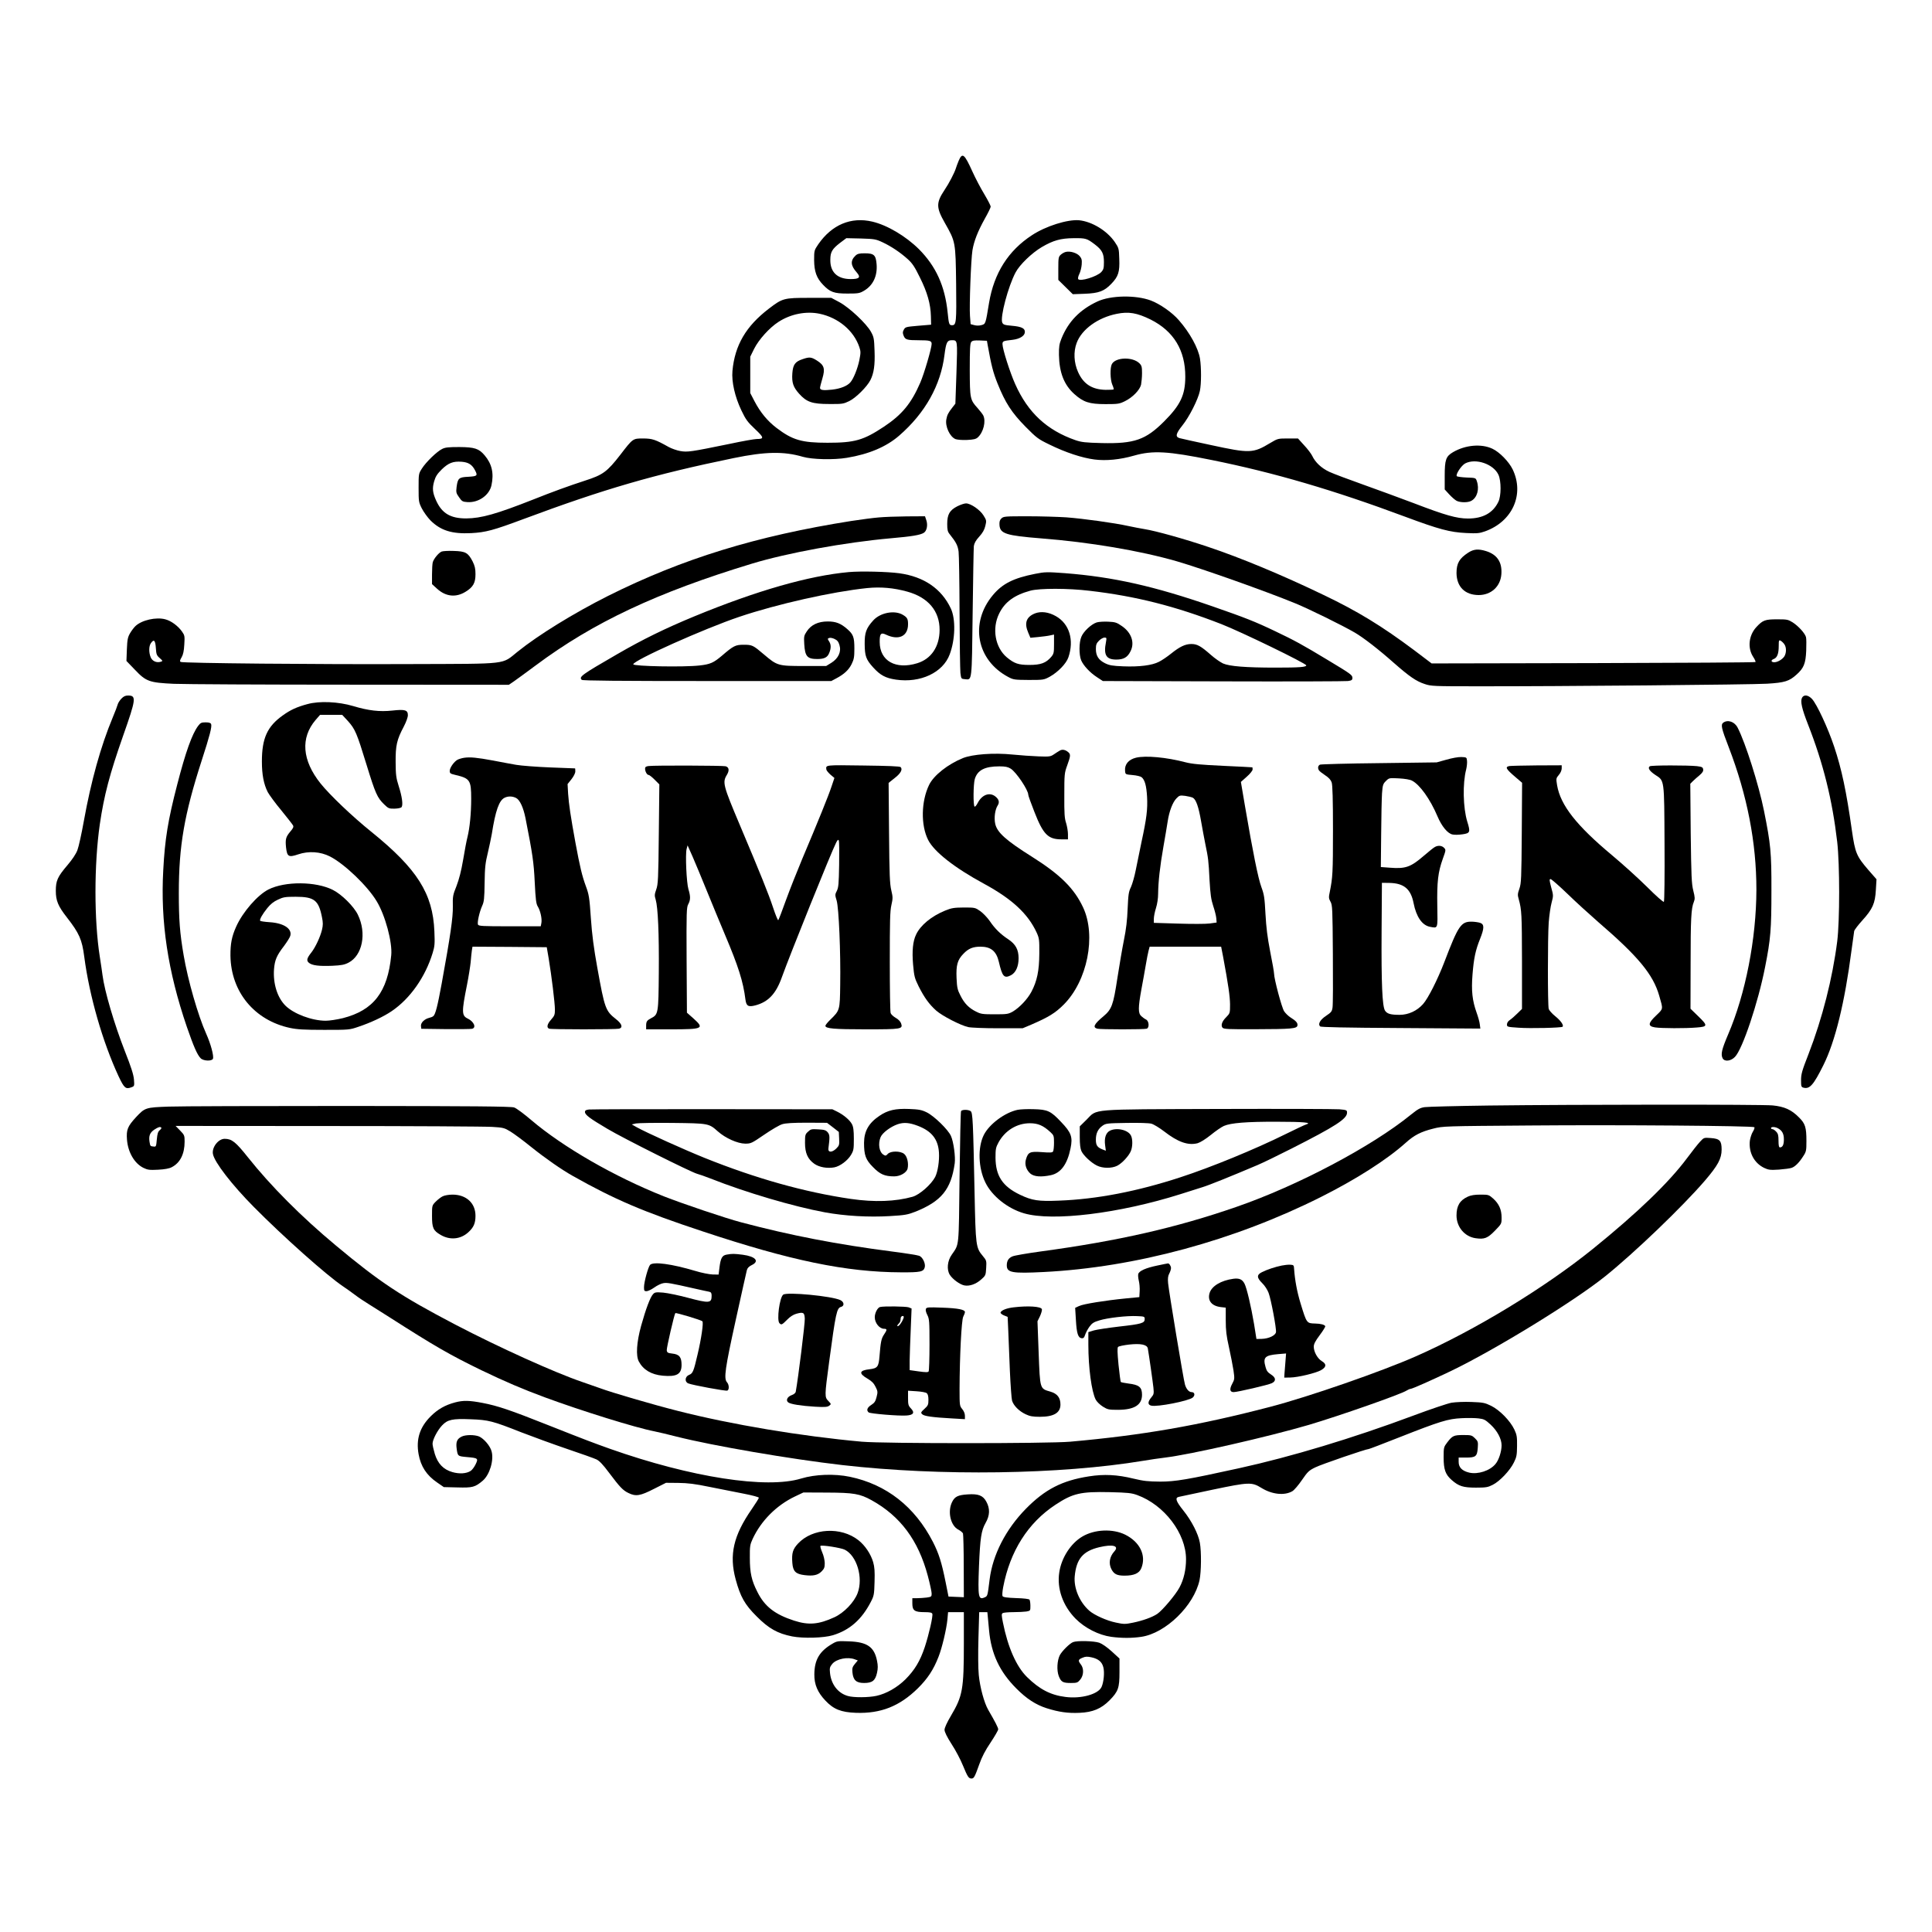 <?xml version="1.0" encoding="UTF-8" standalone="yes"?>
<svg version="1.0" xmlns="http://www.w3.org/2000/svg" width="1350pt" height="1350pt" viewBox="0 0 1800 1800" preserveAspectRatio="xMidYMid meet">
  <g transform="translate(0,1800) scale(0.1,-0.1)" fill="#000000" stroke="none">
    <path d="M8932 16503 c-11 -27 -23 -59 -27 -73 -12 -39 -64 -140 -105 -200
-79 -119 -79 -163 3 -307 100 -176 100 -176 105 -569 4 -357 2 -384 -38 -384
-27 0 -30 9 -41 118 -25 247 -109 431 -267 590 -123 122 -295 224 -434 257
-199 47 -378 -28 -505 -212 -37 -55 -38 -57 -38 -147 1 -106 23 -167 83 -229
66 -69 102 -82 227 -82 101 0 114 2 156 27 83 49 125 137 116 247 -7 85 -24
101 -111 101 -49 0 -67 -4 -85 -21 -49 -46 -47 -92 10 -156 41 -47 27 -63 -55
-63 -124 0 -192 64 -190 180 0 72 17 100 89 156 l60 45 136 -3 c126 -4 139 -6
201 -35 81 -38 165 -94 236 -158 42 -38 64 -71 112 -169 70 -140 100 -248 103
-361 l2 -80 -120 -10 c-114 -10 -120 -11 -134 -36 -12 -22 -12 -31 -2 -57 15
-37 32 -42 143 -42 101 0 118 -5 118 -34 0 -39 -70 -279 -106 -361 -84 -194
-170 -298 -338 -410 -192 -127 -272 -150 -526 -150 -241 0 -326 25 -475 138
-85 65 -151 145 -205 248 l-40 77 0 170 0 169 36 73 c43 86 143 197 227 251
114 74 257 102 383 76 175 -37 318 -157 370 -310 14 -42 14 -53 0 -124 -17
-81 -55 -174 -84 -206 -30 -34 -92 -58 -168 -67 -83 -9 -114 -5 -114 16 0 8
10 48 22 88 27 92 17 124 -51 167 -52 33 -70 35 -133 13 -70 -23 -90 -51 -96
-132 -6 -88 8 -128 63 -190 70 -78 122 -96 280 -96 123 -1 133 1 187 27 62 30
165 133 197 195 33 65 44 141 39 273 -4 114 -6 128 -33 177 -42 77 -202 227
-295 277 l-75 40 -205 0 c-237 0 -249 -3 -377 -101 -214 -164 -317 -341 -339
-580 -9 -102 23 -241 83 -367 41 -86 58 -109 127 -174 85 -80 87 -93 16 -93
-19 0 -134 -20 -255 -46 -361 -74 -390 -78 -458 -66 -33 6 -80 23 -106 37
-127 71 -153 79 -238 80 -97 0 -96 1 -212 -150 -125 -161 -163 -189 -331 -243
-151 -49 -302 -104 -480 -175 -345 -136 -486 -176 -627 -177 -146 0 -225 47
-279 165 -34 75 -38 115 -19 181 13 45 28 68 70 110 63 61 106 78 186 72 63
-5 97 -26 125 -80 26 -50 21 -55 -62 -60 -89 -4 -99 -13 -110 -95 -6 -50 -4
-58 23 -96 26 -38 33 -42 78 -45 103 -7 204 64 224 157 24 112 4 199 -64 279
-53 63 -94 76 -235 77 -101 0 -132 -3 -161 -18 -49 -24 -150 -122 -188 -182
-31 -48 -31 -51 -31 -180 0 -127 1 -134 30 -192 17 -33 53 -83 81 -112 95 -94
200 -127 379 -118 134 7 206 26 487 131 751 280 1219 416 1958 568 296 61 468
64 645 12 86 -25 288 -30 412 -9 204 34 365 102 485 206 242 210 388 469 423
756 14 111 25 133 64 133 59 0 57 10 47 -304 l-10 -287 -29 -37 c-36 -46 -48
-68 -55 -108 -13 -66 32 -163 85 -185 16 -6 62 -10 107 -8 61 3 84 8 101 24
53 48 78 152 50 206 -7 13 -31 43 -52 67 -70 77 -72 88 -73 358 0 193 3 244
14 258 11 13 28 16 80 14 l66 -3 7 -40 c34 -190 51 -256 92 -358 72 -180 132
-272 260 -402 105 -106 118 -116 226 -168 149 -73 301 -123 417 -138 109 -14
239 -1 368 36 176 50 315 42 725 -41 580 -117 1139 -281 1801 -528 317 -118
418 -145 569 -152 100 -5 123 -3 174 15 257 91 371 345 259 578 -35 72 -122
161 -188 192 -103 49 -252 36 -368 -32 -66 -39 -77 -70 -77 -221 l0 -126 42
-46 c23 -25 54 -52 69 -60 34 -17 106 -18 137 0 55 30 77 110 51 184 -10 30
-11 30 -94 33 -46 2 -87 8 -92 12 -14 15 41 99 77 119 98 52 265 -5 311 -106
26 -58 26 -196 -1 -251 -50 -104 -144 -156 -283 -156 -105 0 -213 31 -505 143
-130 49 -345 128 -477 175 -132 47 -271 99 -310 117 -74 35 -130 87 -160 150
-9 19 -43 64 -75 98 l-57 63 -95 0 c-92 0 -94 -1 -163 -42 -161 -97 -190 -98
-555 -19 -146 31 -276 60 -290 64 -42 12 -35 42 25 117 65 80 148 245 164 323
14 67 14 218 1 301 -16 98 -95 242 -197 358 -62 72 -176 151 -260 183 -141 53
-375 49 -499 -9 -163 -76 -271 -187 -335 -346 -20 -50 -24 -76 -23 -151 3
-166 48 -280 143 -365 85 -76 140 -94 291 -94 116 0 129 2 180 27 72 35 139
104 151 154 4 22 9 70 9 107 0 58 -3 71 -24 92 -62 62 -222 58 -257 -7 -18
-33 -16 -145 4 -192 10 -22 15 -41 12 -44 -2 -3 -37 -4 -75 -4 -126 3 -206 54
-256 166 -39 87 -44 189 -13 271 47 127 198 236 373 271 111 23 190 9 316 -53
215 -108 324 -287 323 -533 0 -169 -45 -264 -197 -416 -172 -172 -277 -209
-581 -202 -154 4 -189 8 -245 27 -267 93 -443 257 -561 521 -50 111 -119 329
-119 373 0 29 5 31 94 41 65 8 110 35 114 68 5 38 -28 55 -121 63 -68 6 -80
10 -89 29 -22 49 55 339 124 468 38 72 151 181 244 236 106 62 175 82 297 83
113 1 123 -2 197 -58 68 -52 85 -85 85 -165 0 -56 -4 -70 -24 -92 -40 -43
-200 -92 -216 -66 -4 6 1 28 11 48 10 20 20 60 22 88 3 42 0 55 -19 78 -26 30
-89 49 -129 39 -14 -3 -35 -15 -47 -26 -21 -19 -23 -29 -23 -128 l0 -107 68
-67 67 -66 110 4 c133 5 183 24 249 93 65 67 79 110 74 232 -3 98 -4 101 -43
159 -73 105 -212 189 -332 201 -107 9 -309 -54 -438 -139 -221 -144 -353 -352
-400 -629 -33 -201 -32 -198 -71 -209 -21 -6 -47 -6 -68 0 l-33 9 -6 77 c-7
94 9 523 23 611 14 86 51 179 115 294 30 53 55 104 55 113 0 9 -27 61 -59 115
-33 54 -83 149 -111 211 -75 166 -94 181 -128 102z"/>
    <path d="M8919 13283 c-72 -37 -94 -76 -94 -165 0 -54 4 -72 23 -95 60 -75 76
-107 83 -162 4 -31 8 -285 9 -566 1 -280 5 -535 8 -565 7 -54 7 -55 43 -58 66
-6 63 -32 71 617 4 322 9 603 11 623 4 27 18 53 50 88 32 35 49 65 57 100 12
49 11 53 -17 98 -32 52 -119 112 -163 112 -15 0 -51 -12 -81 -27z"/>
    <path d="M8185 13179 c-49 -4 -164 -19 -255 -33 -885 -140 -1571 -351 -2265
-698 -318 -160 -648 -363 -843 -520 -151 -121 -71 -112 -982 -115 -872 -4
-2138 8 -2157 20 -9 6 -7 17 9 43 14 24 22 59 25 118 5 80 4 86 -22 123 -38
53 -101 99 -155 113 -85 23 -219 -7 -278 -63 -13 -12 -36 -42 -50 -66 -22 -38
-26 -59 -30 -151 l-4 -108 77 -80 c106 -112 135 -122 365 -133 96 -4 838 -8
1648 -8 l1473 -1 47 32 c26 18 116 84 201 147 540 403 1132 681 2018 950 330
100 866 198 1293 236 195 17 274 30 307 51 28 18 39 72 23 118 l-12 36 -171
-1 c-95 -1 -212 -5 -262 -10z m-6733 -1215 c4 -60 7 -70 36 -95 29 -26 30 -28
11 -34 -39 -13 -80 5 -95 41 -18 44 -18 104 2 132 28 40 41 27 46 -44z"/>
    <path d="M9329 13169 c-15 -15 -19 -30 -17 -62 6 -79 61 -97 388 -123 450 -35
924 -115 1266 -214 239 -70 821 -276 1104 -392 122 -50 438 -205 551 -271 78
-45 221 -155 364 -282 146 -128 209 -172 289 -198 58 -20 85 -21 496 -21 750
-1 2538 15 2692 24 166 10 208 23 277 86 66 59 84 102 89 221 2 56 2 113 -2
127 -9 35 -70 103 -125 138 -42 26 -52 28 -143 28 -114 0 -135 -8 -195 -73
-71 -77 -83 -195 -29 -277 15 -23 25 -45 21 -48 -4 -4 -684 -8 -1512 -10
l-1505 -3 -161 122 c-302 226 -529 365 -850 518 -382 184 -772 346 -1072 446
-219 74 -488 149 -590 165 -38 6 -109 20 -156 30 -127 28 -415 68 -574 80 -77
5 -240 10 -362 10 -212 0 -224 -1 -244 -21z m7295 -1171 c21 -29 20 -82 0
-114 -19 -28 -63 -54 -93 -54 -31 0 -35 19 -6 30 33 12 47 50 47 122 0 53 2
57 19 48 10 -6 25 -20 33 -32z"/>
    <path d="M13679 12851 c-83 -54 -109 -99 -109 -191 2 -127 78 -203 206 -204
117 0 204 80 212 195 8 112 -40 183 -144 215 -72 22 -114 18 -165 -15z"/>
    <path d="M4114 12861 c-28 -12 -72 -66 -82 -99 -4 -15 -7 -67 -7 -116 l0 -88
48 -44 c81 -73 175 -83 265 -27 70 43 92 82 92 163 0 53 -6 77 -27 120 -42 80
-65 94 -176 97 -50 2 -101 -1 -113 -6z"/>
    <path d="M7908 12670 c-373 -34 -858 -173 -1438 -412 -271 -112 -480 -214
-720 -353 -334 -193 -358 -211 -330 -239 8 -8 351 -11 1168 -11 l1157 0 45 24
c74 39 117 79 144 133 22 45 26 65 26 145 0 106 -10 133 -65 181 -61 54 -107
72 -183 72 -89 0 -155 -31 -195 -92 -27 -40 -28 -48 -24 -119 7 -115 28 -139
122 -139 64 0 94 15 110 55 19 45 19 80 -1 110 -15 23 -15 25 1 31 9 4 32 0
50 -9 26 -12 37 -26 46 -57 19 -62 -10 -124 -75 -165 l-49 -30 -206 0 c-242 0
-249 2 -374 108 -101 86 -109 90 -189 90 -76 0 -95 -10 -202 -102 -78 -66
-109 -80 -208 -91 -145 -17 -618 -8 -618 11 0 36 660 332 990 443 350 118 862
233 1188 267 127 13 249 2 375 -33 195 -54 302 -181 301 -358 -1 -155 -78
-269 -208 -309 -201 -62 -349 21 -350 196 -1 79 11 93 59 70 118 -56 205 -15
205 97 0 49 -7 63 -47 87 -76 47 -211 22 -277 -51 -66 -73 -81 -114 -80 -220
1 -112 12 -144 79 -218 66 -73 116 -100 213 -114 227 -33 437 65 500 235 52
138 57 328 11 427 -87 185 -250 297 -480 329 -111 15 -359 21 -471 11z"/>
    <path d="M9645 12654 c-202 -40 -305 -91 -395 -199 -217 -260 -152 -606 145
-763 47 -25 58 -26 190 -27 137 0 141 1 195 30 77 43 154 122 174 181 55 161
9 312 -116 383 -68 39 -139 48 -196 26 -81 -33 -101 -90 -62 -180 l20 -47 73
7 c39 4 89 10 110 15 l37 8 0 -88 c0 -81 -2 -91 -26 -120 -49 -57 -97 -75
-204 -75 -102 0 -140 13 -210 71 -109 92 -140 269 -71 408 53 108 141 172 291
213 86 23 351 23 550 -1 432 -50 802 -144 1230 -311 182 -71 790 -366 790
-384 0 -16 -63 -21 -284 -21 -281 0 -431 12 -492 39 -25 12 -76 47 -113 80
-92 81 -127 101 -181 101 -58 0 -109 -25 -190 -90 -36 -29 -86 -63 -113 -76
-63 -33 -183 -48 -332 -42 -102 4 -129 9 -170 29 -60 30 -85 69 -85 132 0 40
5 54 29 78 16 16 39 29 51 29 20 0 21 -3 14 -42 -24 -120 2 -163 96 -163 68 0
105 21 132 76 42 80 10 174 -78 235 -50 35 -64 39 -129 42 -40 2 -89 -1 -108
-7 -51 -17 -122 -84 -142 -133 -23 -53 -23 -169 -2 -220 21 -49 81 -114 147
-157 l55 -36 1120 -3 c616 -2 1139 0 1163 3 35 5 42 10 42 29 0 27 -14 37
-225 164 -240 145 -315 186 -494 271 -188 90 -280 126 -585 232 -542 188 -924
274 -1375 309 -164 12 -187 12 -276 -6z"/>
    <path d="M1130 11490 c-15 -16 -30 -40 -33 -52 -3 -13 -24 -68 -47 -123 -111
-266 -202 -593 -269 -965 -21 -118 -48 -240 -60 -271 -13 -35 -48 -87 -93
-140 -92 -108 -108 -144 -108 -239 0 -91 21 -142 103 -247 116 -149 141 -206
162 -367 48 -367 171 -793 320 -1114 52 -110 66 -122 119 -102 28 10 29 12 24
73 -4 46 -26 115 -86 267 -98 251 -188 556 -207 705 -3 28 -15 104 -25 170
-54 341 -54 861 0 1236 40 271 91 465 217 824 121 343 125 375 46 375 -26 0
-42 -8 -63 -30z"/>
    <path d="M16789 11499 c-17 -33 -2 -101 56 -249 142 -362 226 -700 272 -1095
24 -210 24 -733 0 -925 -44 -346 -139 -719 -268 -1052 -60 -153 -69 -186 -69
-241 0 -60 2 -65 24 -71 57 -14 92 25 184 210 110 220 199 584 262 1069 12 88
23 169 25 180 2 11 36 56 76 100 97 107 119 159 126 284 l6 99 -77 88 c-109
127 -122 157 -152 365 -52 369 -96 575 -166 784 -57 171 -161 395 -206 443
-36 38 -76 43 -93 11z"/>
    <path d="M2864 11440 c-100 -27 -158 -54 -229 -105 -145 -103 -195 -213 -195
-430 0 -122 17 -210 54 -284 14 -26 70 -103 126 -170 55 -68 105 -131 110
-141 7 -13 2 -26 -24 -56 -43 -51 -49 -72 -41 -150 10 -86 24 -94 113 -64 97
33 207 26 297 -20 133 -68 348 -273 434 -416 80 -131 148 -384 136 -504 -33
-342 -165 -513 -451 -586 -53 -13 -125 -24 -159 -24 -129 0 -299 64 -376 141
-76 76 -116 206 -106 340 7 85 25 127 92 214 29 39 57 83 60 98 17 65 -63 117
-192 125 -46 3 -86 9 -89 13 -7 12 18 58 66 118 30 37 59 61 99 79 50 24 68
27 166 27 173 0 214 -32 245 -192 10 -48 10 -73 0 -115 -16 -67 -61 -163 -99
-212 -43 -54 -48 -76 -22 -97 30 -24 94 -32 216 -27 85 4 113 9 152 29 130 67
171 275 87 447 -37 77 -151 190 -233 231 -158 80 -445 82 -600 4 -102 -52
-240 -210 -301 -347 -41 -91 -54 -160 -53 -271 5 -336 223 -601 555 -672 66
-14 131 -18 318 -18 232 0 236 0 320 29 114 38 234 94 310 146 171 116 313
318 381 542 19 61 21 86 16 201 -14 351 -160 582 -587 927 -179 144 -386 342
-473 450 -173 216 -189 426 -46 593 l41 47 103 0 103 0 53 -57 c68 -76 83
-111 174 -408 82 -267 100 -308 165 -370 38 -37 45 -40 97 -39 34 1 59 7 65
15 14 22 4 97 -27 194 -25 79 -28 106 -29 225 -1 155 11 208 75 329 23 44 39
88 39 108 0 48 -27 56 -144 43 -118 -13 -223 -1 -366 42 -138 41 -315 49 -426
18z"/>
    <path d="M16055 11267 c-24 -19 -18 -50 51 -228 173 -450 258 -889 258 -1329
-1 -456 -101 -970 -264 -1349 -59 -139 -70 -184 -50 -222 18 -32 76 -26 114
14 70 70 216 505 281 837 52 262 59 353 59 710 1 360 -7 435 -69 745 -49 243
-172 632 -245 774 -28 57 -92 79 -135 48z"/>
    <path d="M1846 11237 c-56 -74 -117 -244 -195 -547 -86 -331 -115 -510 -130
-797 -27 -482 43 -942 219 -1458 65 -188 98 -263 130 -295 26 -26 105 -28 114
-4 10 25 -21 140 -63 233 -76 169 -171 500 -210 731 -36 209 -45 332 -45 580
0 438 51 733 213 1234 75 231 97 316 88 340 -5 11 -19 16 -51 16 -39 0 -48 -4
-70 -33z"/>
    <path d="M9874 11007 c-11 -6 -36 -22 -55 -35 -31 -21 -42 -23 -144 -19 -60 2
-169 10 -241 17 -174 18 -373 3 -463 -33 -140 -57 -272 -161 -315 -250 -74
-153 -78 -375 -9 -512 56 -111 246 -260 523 -410 259 -141 407 -278 488 -453
24 -53 26 -66 25 -197 -1 -160 -21 -256 -74 -356 -37 -69 -109 -145 -172 -183
-43 -24 -54 -26 -169 -26 -112 0 -129 2 -174 25 -67 33 -110 77 -146 150 -27
52 -32 73 -36 163 -5 120 8 169 65 227 46 48 88 65 158 65 97 0 148 -42 171
-141 32 -138 49 -158 113 -125 45 24 71 82 71 158 0 81 -28 131 -95 176 -73
48 -126 100 -173 170 -23 33 -64 76 -90 94 -46 32 -49 33 -152 33 -92 -1 -114
-4 -175 -29 -127 -52 -229 -136 -270 -223 -30 -62 -39 -152 -28 -280 10 -110
14 -126 52 -203 53 -105 98 -167 164 -226 57 -50 226 -137 297 -153 25 -6 149
-11 277 -11 l231 0 83 35 c159 69 221 107 299 185 221 221 305 641 181 906
-83 177 -212 305 -475 471 -245 154 -327 228 -344 309 -12 56 -1 134 24 171
18 29 11 56 -23 83 -54 42 -124 16 -164 -61 -11 -22 -24 -37 -29 -34 -14 9
-12 210 2 257 25 83 93 118 229 118 55 0 79 -5 105 -21 51 -31 164 -199 164
-243 0 -9 26 -81 58 -162 81 -208 127 -254 251 -254 l61 0 0 48 c0 27 -8 73
-17 103 -15 44 -18 90 -17 259 0 197 1 208 27 279 32 88 33 103 10 123 -27 23
-56 29 -79 15z"/>
    <path d="M4325 10940 c-22 -3 -50 -12 -62 -18 -33 -18 -73 -75 -73 -104 0 -23
6 -27 53 -38 136 -32 147 -49 147 -222 0 -137 -14 -275 -35 -358 -8 -30 -26
-125 -40 -210 -18 -106 -38 -182 -62 -245 -34 -84 -36 -97 -34 -190 2 -102
-22 -269 -104 -719 -38 -207 -58 -288 -78 -303 -6 -6 -24 -13 -38 -16 -45 -11
-80 -46 -77 -76 l3 -26 225 -3 c124 -1 235 0 248 3 42 10 18 67 -40 95 -57 27
-58 60 -8 310 16 80 31 177 35 215 3 39 8 87 11 108 l6 37 346 -2 346 -3 18
-105 c27 -163 58 -415 58 -476 0 -48 -4 -58 -35 -93 -37 -41 -45 -75 -19 -85
20 -8 622 -8 652 0 37 10 27 45 -28 88 -99 78 -106 98 -175 480 -33 183 -49
304 -60 461 -13 193 -18 221 -46 297 -36 97 -56 182 -98 408 -45 247 -61 355
-68 455 l-5 90 36 45 c21 27 36 56 36 73 0 15 -1 27 -2 28 -2 0 -106 4 -233 9
-126 5 -268 16 -315 24 -47 8 -143 26 -215 40 -151 28 -215 34 -270 26z m484
-375 c34 -17 67 -88 87 -188 66 -335 77 -409 86 -597 8 -162 13 -200 28 -225
25 -40 41 -116 34 -154 l-6 -31 -290 0 c-254 0 -289 2 -295 16 -8 21 14 118
39 174 18 39 21 68 23 215 2 145 7 186 30 280 14 61 31 139 37 175 34 218 68
312 118 337 33 17 75 16 109 -2z"/>
    <path d="M10585 10941 c-71 -17 -109 -63 -103 -124 3 -32 3 -32 70 -38 37 -3
74 -12 84 -20 30 -25 45 -79 51 -183 6 -117 -4 -199 -52 -421 -18 -88 -43
-207 -54 -264 -11 -56 -31 -126 -44 -155 -22 -45 -25 -70 -31 -201 -4 -106
-14 -193 -35 -295 -16 -80 -43 -239 -61 -355 -38 -250 -52 -288 -130 -354 -87
-72 -102 -103 -57 -115 29 -8 441 -8 461 0 26 10 21 71 -6 85 -13 6 -33 21
-45 32 -30 27 -30 78 1 249 14 73 32 176 41 228 9 52 20 112 26 133 l10 37
333 0 333 0 18 -92 c50 -269 64 -371 65 -446 0 -81 -1 -83 -35 -118 -40 -39
-53 -77 -35 -99 11 -13 57 -15 299 -14 348 1 395 5 399 36 3 23 -12 41 -68 76
-19 13 -44 37 -56 55 -22 32 -94 303 -94 351 0 14 -16 106 -36 205 -26 135
-37 224 -44 351 -8 151 -12 179 -38 250 -30 80 -79 323 -152 750 l-39 230 54
48 c31 27 55 57 55 68 0 10 -1 19 -2 20 -2 1 -124 7 -273 14 -210 10 -288 17
-350 33 -179 47 -370 64 -460 43z m528 -373 c30 -16 54 -84 77 -218 12 -69 30
-165 40 -215 27 -130 30 -152 39 -335 8 -134 14 -179 34 -240 14 -41 27 -93
29 -115 l3 -40 -65 -9 c-36 -5 -168 -5 -293 -1 l-227 7 0 38 c0 20 9 66 20
100 12 38 20 91 20 134 1 109 17 254 49 436 16 91 34 197 40 237 14 94 47 181
83 216 26 27 32 28 81 22 28 -4 60 -12 70 -17z"/>
    <path d="M13475 10922 l-90 -25 -535 -7 c-294 -3 -543 -10 -552 -14 -19 -9
-23 -33 -9 -54 4 -7 30 -27 57 -45 34 -22 53 -43 61 -67 8 -25 12 -153 12
-445 0 -397 -3 -440 -29 -571 -12 -55 -11 -64 6 -95 18 -32 19 -65 22 -489 2
-250 1 -474 -3 -496 -5 -37 -12 -46 -60 -78 -56 -37 -78 -77 -56 -99 7 -7 228
-12 752 -15 l741 -5 -5 39 c-2 22 -16 71 -30 110 -40 112 -50 203 -38 354 12
152 28 228 71 334 39 98 39 133 3 147 -16 6 -51 11 -79 12 -102 2 -127 -35
-258 -378 -62 -161 -150 -336 -198 -390 -56 -63 -136 -100 -218 -100 -83 0
-116 9 -136 39 -26 40 -35 254 -32 741 l3 450 71 -1 c134 -3 198 -56 224 -188
25 -128 80 -208 154 -221 74 -14 71 -23 67 195 -4 224 7 315 51 438 29 80 30
84 13 102 -20 22 -56 26 -86 9 -11 -5 -57 -42 -101 -80 -126 -109 -173 -125
-322 -113 l-81 6 3 302 c1 165 5 339 8 385 6 76 9 88 36 114 29 29 30 30 121
25 55 -3 104 -11 122 -21 73 -37 170 -173 237 -331 40 -95 96 -163 142 -171
17 -4 59 -3 92 2 71 10 75 20 44 119 -39 128 -44 356 -10 485 6 25 10 61 8 80
-3 33 -4 34 -53 36 -29 1 -88 -10 -140 -25z"/>
    <path d="M6043 10863 c-25 -3 -33 -9 -33 -24 0 -27 18 -59 33 -59 7 0 32 -20
56 -44 l44 -44 -5 -464 c-4 -420 -7 -468 -24 -515 -16 -46 -17 -57 -5 -95 21
-72 32 -316 29 -678 -3 -383 -5 -392 -71 -426 -40 -21 -47 -31 -47 -71 l0 -33
231 0 c299 0 315 7 209 102 l-60 53 -3 490 c-2 450 -1 493 16 522 21 39 21 73
1 138 -18 60 -30 325 -17 375 l9 34 48 -108 c26 -60 86 -204 133 -320 47 -116
123 -299 168 -406 124 -293 169 -434 190 -602 8 -61 26 -72 92 -55 121 32 193
108 248 264 70 196 461 1168 505 1252 14 28 20 32 25 19 4 -9 5 -110 3 -225
-3 -178 -6 -213 -22 -244 -17 -33 -17 -38 -1 -90 20 -68 38 -482 33 -784 -3
-238 -3 -238 -92 -325 -25 -24 -46 -50 -46 -57 0 -26 79 -33 376 -33 334 0
348 2 329 56 -6 17 -26 38 -50 51 -21 12 -43 32 -47 44 -5 12 -8 228 -8 480 0
378 2 471 15 527 14 62 14 74 -1 137 -14 59 -18 145 -21 536 l-4 465 55 44
c57 43 78 82 57 103 -8 8 -116 12 -351 15 -358 5 -346 6 -341 -38 1 -8 18 -29
38 -47 l37 -31 -27 -80 c-27 -83 -126 -327 -274 -677 -46 -110 -114 -281 -150
-380 -35 -99 -68 -183 -72 -188 -4 -4 -26 49 -49 119 -42 127 -116 310 -309
767 -156 369 -163 398 -122 466 26 42 22 73 -11 82 -26 7 -661 9 -717 2z"/>
    <path d="M14063 10863 c-43 -8 -33 -27 55 -102 l63 -54 -3 -466 c-3 -429 -5
-470 -22 -520 -17 -48 -18 -59 -6 -100 27 -98 29 -139 30 -573 l0 -448 -43
-42 c-24 -24 -55 -51 -70 -61 -17 -11 -27 -27 -27 -42 0 -22 3 -23 108 -30
110 -8 399 -1 410 9 13 14 -16 56 -68 98 -30 24 -57 55 -61 68 -10 37 -10 665
0 805 5 66 17 150 27 186 17 64 17 67 -4 142 -17 64 -18 77 -6 77 8 0 79 -62
157 -137 78 -76 208 -194 287 -263 373 -321 511 -488 568 -685 38 -132 40
-120 -28 -186 -77 -73 -79 -100 -10 -111 59 -9 283 -10 388 -1 104 8 105 17
12 107 l-70 68 1 416 c0 419 5 520 30 579 11 28 11 42 -5 105 -16 64 -19 131
-24 535 l-4 461 24 24 c13 13 41 38 62 55 27 23 37 39 34 55 -3 20 -11 24 -58
30 -83 9 -423 9 -439 -1 -22 -14 -4 -44 50 -80 87 -57 84 -30 87 -640 2 -299
-1 -538 -6 -543 -5 -5 -72 54 -158 140 -82 81 -228 213 -324 293 -332 277
-481 466 -513 653 -10 62 -10 65 16 96 16 18 27 44 27 61 l0 29 -232 -1 c-128
-1 -243 -4 -255 -6z"/>
    <path d="M13870 7700 c-300 -4 -568 -11 -596 -15 -43 -6 -64 -18 -130 -71
-364 -296 -1052 -660 -1624 -858 -559 -194 -1103 -318 -1827 -416 -124 -17
-240 -37 -259 -45 -37 -15 -54 -41 -54 -84 0 -68 49 -77 345 -62 851 43 1774
293 2584 700 328 165 612 346 789 505 78 70 140 102 256 131 91 23 98 23 901
29 818 7 2077 -3 2090 -16 4 -4 -2 -23 -14 -42 -12 -19 -24 -57 -28 -84 -12
-109 39 -207 133 -253 41 -19 56 -21 138 -16 51 4 105 11 120 17 32 12 69 49
107 109 27 41 29 52 29 140 0 128 -11 163 -70 221 -70 71 -135 100 -244 111
-103 10 -1820 9 -2646 -1z m2693 -211 c40 -21 57 -51 57 -104 0 -51 -12 -75
-37 -75 -9 0 -13 18 -13 62 0 50 -4 66 -22 85 -12 13 -27 23 -35 23 -7 0 -13
5 -13 10 0 13 36 13 63 -1z"/>
    <path d="M1570 7690 c-215 -8 -219 -9 -305 -101 -76 -83 -89 -115 -82 -206 9
-119 70 -223 154 -264 39 -19 57 -21 136 -17 60 3 104 11 126 23 79 40 121
123 121 239 0 57 -2 62 -42 103 l-42 43 1419 -1 c781 0 1470 -4 1530 -8 103
-6 114 -9 170 -43 33 -20 121 -85 195 -145 131 -105 282 -210 385 -268 390
-220 657 -334 1207 -516 827 -275 1341 -381 1853 -383 182 -1 210 5 221 48 8
35 -20 94 -52 106 -15 6 -128 24 -253 40 -511 66 -947 150 -1406 272 -145 38
-547 174 -720 242 -460 183 -937 457 -1236 711 -68 58 -139 111 -159 117 -27
10 -387 13 -1535 14 -825 0 -1583 -2 -1685 -6z m-67 -196 c3 -4 -3 -14 -15
-24 -16 -13 -22 -32 -27 -86 -6 -66 -7 -69 -30 -66 -31 3 -31 3 -38 45 -8 54
3 84 44 112 38 25 55 30 66 19z"/>
    <path d="M5488 7663 c-29 -3 -38 -9 -38 -23 0 -27 45 -60 209 -157 151 -90
784 -406 836 -419 17 -4 73 -24 125 -44 328 -130 773 -261 1065 -315 186 -34
408 -47 606 -35 139 8 165 13 235 40 244 97 335 208 369 452 8 60 -11 201 -35
254 -26 59 -155 185 -225 220 -49 24 -73 28 -165 32 -128 5 -199 -11 -278 -65
-99 -67 -141 -142 -142 -250 0 -116 15 -158 84 -227 65 -67 109 -86 197 -86
57 0 116 35 125 73 11 50 -4 114 -33 137 -36 28 -125 28 -152 -1 -16 -18 -22
-19 -40 -7 -40 24 -52 102 -27 163 17 41 93 98 160 121 57 19 108 15 187 -15
129 -49 189 -125 197 -248 5 -79 -11 -180 -35 -228 -37 -71 -145 -166 -211
-185 -160 -45 -355 -52 -575 -20 -431 63 -884 190 -1362 382 -200 81 -539 234
-635 287 l-44 25 39 9 c22 4 175 7 340 5 337 -4 339 -4 423 -79 71 -63 183
-113 254 -114 55 0 60 3 179 84 67 46 142 90 167 97 31 10 102 14 231 14 l186
-1 55 -42 55 -43 3 -62 c3 -58 1 -65 -27 -93 -39 -38 -78 -38 -73 1 14 108 13
126 -6 150 -17 20 -30 25 -88 28 -63 4 -71 2 -96 -22 -26 -23 -28 -31 -28
-103 0 -96 25 -152 87 -196 46 -32 120 -45 186 -33 53 10 124 63 155 115 25
42 27 54 27 151 0 80 -5 113 -18 137 -20 38 -77 86 -137 116 l-45 22 -1115 1
c-613 1 -1132 -1 -1152 -3z"/>
    <path d="M9481 7660 c-119 -25 -264 -133 -315 -234 -58 -116 -52 -308 15 -444
61 -125 207 -242 359 -286 266 -78 888 -2 1460 179 80 26 172 55 205 65 54 16
258 98 510 205 50 21 194 91 320 155 406 206 515 276 515 333 0 24 -3 26 -72
32 -40 3 -548 5 -1128 3 -1219 -4 -1123 3 -1226 -99 l-64 -63 0 -99 c0 -70 5
-109 16 -133 20 -41 89 -106 143 -133 53 -27 138 -28 190 -2 45 23 108 91 127
137 17 41 18 111 1 144 -26 53 -134 78 -197 45 -37 -19 -53 -68 -44 -134 l7
-52 -29 11 c-51 20 -64 39 -64 92 0 59 19 99 62 130 31 22 43 23 224 26 116 2
207 -1 231 -7 22 -6 76 -39 119 -72 129 -100 223 -133 312 -110 26 8 73 37
123 77 44 36 99 74 122 84 64 28 211 40 494 39 249 0 331 -8 273 -25 -14 -4
-101 -45 -194 -91 -280 -139 -694 -309 -977 -401 -403 -132 -781 -205 -1133
-218 -192 -8 -250 1 -363 55 -163 78 -227 176 -228 346 0 81 3 95 29 143 61
110 171 177 291 177 76 0 125 -21 193 -84 30 -28 32 -34 32 -98 0 -37 -4 -74
-9 -81 -6 -11 -29 -12 -105 -6 -110 8 -127 0 -147 -66 -15 -49 2 -100 42 -135
35 -28 99 -33 189 -14 94 20 154 102 184 250 22 106 7 147 -88 246 -96 102
-125 116 -256 119 -58 2 -125 -1 -149 -6z"/>
    <path d="M8954 7648 c-4 -6 -10 -284 -14 -617 -8 -669 -2 -617 -73 -721 -41
-58 -48 -139 -18 -187 26 -41 94 -91 136 -99 48 -9 108 12 156 55 42 37 43 40
47 107 4 68 3 71 -32 113 -64 76 -66 97 -76 581 -14 684 -17 753 -37 768 -21
15 -79 16 -89 0z"/>
    <path d="M15839 7363 c-20 -21 -74 -90 -121 -153 -169 -227 -459 -507 -878
-846 -450 -363 -1095 -756 -1645 -999 -321 -142 -1000 -378 -1360 -472 -671
-175 -1190 -265 -1865 -325 -205 -18 -1737 -18 -1940 0 -565 51 -1217 160
-1715 287 -233 59 -619 172 -723 211 -37 13 -113 40 -169 59 -258 88 -779 324
-1181 534 -510 267 -703 395 -1114 738 -322 268 -606 554 -820 823 -112 141
-149 170 -215 170 -59 0 -121 -80 -109 -142 14 -76 176 -286 381 -493 270
-273 680 -639 833 -741 31 -21 82 -57 112 -80 30 -23 84 -59 120 -81 36 -22
124 -78 195 -123 428 -274 568 -354 860 -496 225 -108 384 -176 595 -254 336
-124 843 -282 1015 -315 39 -8 133 -30 210 -50 337 -85 1058 -209 1545 -265
911 -104 2028 -88 2800 40 63 11 156 24 205 30 238 29 950 191 1340 305 283
84 858 285 911 320 13 8 29 15 35 15 16 0 202 83 378 167 415 200 1146 649
1435 881 274 220 721 649 930 892 121 141 156 206 156 289 0 83 -17 102 -100
108 -65 5 -65 5 -101 -34z"/>
    <path d="M4124 6854 c-17 -8 -46 -31 -65 -50 -34 -35 -34 -35 -34 -132 0 -112
11 -137 80 -177 86 -51 185 -42 257 23 51 46 68 85 68 155 0 118 -86 197 -214
197 -34 0 -75 -7 -92 -16z"/>
    <path d="M13675 6851 c-74 -34 -105 -85 -105 -175 0 -107 75 -197 177 -212 82
-12 112 -1 181 70 62 64 62 64 62 122 0 74 -24 128 -78 177 -41 36 -44 37
-120 37 -53 0 -89 -6 -117 -19z"/>
    <path d="M6770 6311 c-42 -7 -56 -32 -67 -121 l-8 -65 -56 1 c-30 1 -103 15
-161 33 -222 66 -389 88 -421 57 -18 -19 -57 -160 -57 -209 0 -32 3 -37 23
-37 13 0 45 15 72 34 26 19 65 38 85 41 35 6 61 2 290 -50 63 -14 125 -28 138
-30 17 -4 22 -12 22 -38 0 -69 -22 -71 -225 -17 -82 22 -184 43 -226 47 -68 5
-78 4 -95 -15 -26 -28 -67 -137 -111 -295 -42 -153 -50 -278 -21 -332 41 -77
116 -122 222 -132 131 -12 176 13 176 101 0 72 -21 98 -86 105 -43 5 -49 9
-52 31 -2 23 70 335 80 346 6 6 240 -64 252 -76 12 -12 -10 -163 -45 -310 -37
-159 -44 -176 -80 -190 -38 -16 -42 -65 -6 -79 39 -16 348 -73 363 -67 19 7
18 55 -3 78 -31 35 -18 127 82 581 52 237 99 446 103 462 5 21 19 35 45 48 76
36 37 81 -84 97 -81 10 -97 10 -149 1z"/>
    <path d="M10781 6209 c-105 -22 -167 -49 -176 -78 -3 -10 -1 -39 5 -63 6 -24
10 -68 8 -98 l-3 -55 -125 -12 c-193 -19 -398 -52 -437 -71 l-36 -17 7 -114
c7 -124 20 -164 53 -169 16 -2 24 4 33 32 6 19 24 53 40 75 24 33 41 44 92 59
77 24 259 45 353 40 67 -3 70 -4 70 -28 0 -37 -30 -46 -236 -69 -102 -12 -209
-28 -237 -36 l-52 -16 0 -117 c0 -215 30 -436 68 -511 11 -21 39 -48 67 -66
45 -28 55 -30 144 -30 150 1 221 46 221 140 0 71 -27 93 -127 105 -36 5 -67
11 -70 14 -4 3 -13 76 -22 161 -11 116 -12 158 -4 166 7 7 52 16 102 22 108
12 168 0 175 -36 10 -55 46 -308 52 -364 6 -57 4 -65 -20 -93 -34 -41 -34 -68
0 -76 55 -14 346 43 386 75 25 21 19 51 -10 51 -25 0 -50 29 -62 71 -14 46
-150 868 -157 944 -4 44 -1 68 11 90 9 17 16 39 16 51 0 19 -17 45 -29 43 -4
0 -48 -9 -100 -20z"/>
    <path d="M11941 6209 c-60 -12 -138 -38 -183 -61 -51 -25 -50 -52 2 -103 23
-22 48 -61 59 -90 23 -60 74 -333 69 -366 -4 -31 -67 -61 -132 -63 l-50 -1
-22 138 c-28 166 -68 336 -89 377 -21 41 -49 53 -104 46 -116 -16 -202 -68
-222 -134 -20 -70 20 -120 106 -130 l45 -5 0 -118 c0 -95 6 -144 30 -251 16
-73 35 -170 42 -215 11 -78 11 -83 -12 -126 -27 -50 -22 -77 14 -77 34 0 323
67 355 83 42 20 39 52 -7 81 -30 19 -42 34 -51 69 -26 91 -7 110 118 121 l73
6 -6 -77 c-4 -43 -8 -94 -9 -113 l-2 -35 56 1 c72 1 237 41 286 68 51 29 54
57 9 84 -41 24 -76 87 -76 135 0 25 14 52 55 107 31 41 54 79 52 84 -5 14 -42
24 -95 25 -79 2 -78 2 -136 191 -32 106 -52 214 -59 315 -2 38 -4 40 -37 42
-19 1 -55 -3 -79 -8z"/>
    <path d="M7297 5938 c-34 -26 -62 -239 -35 -266 18 -18 23 -16 71 32 28 29 58
48 86 56 66 18 76 12 79 -45 3 -38 -61 -554 -84 -680 -2 -13 -17 -26 -38 -33
-41 -15 -57 -49 -32 -68 24 -17 119 -32 251 -40 90 -5 114 -3 130 9 20 15 20
16 -7 44 -36 37 -36 44 7 365 61 455 71 502 111 512 33 9 29 46 -6 63 -80 38
-498 78 -533 51z"/>
    <path d="M8199 5823 c-23 -6 -49 -56 -49 -95 0 -54 44 -108 87 -108 29 0 29
-10 -1 -54 -25 -37 -31 -67 -42 -203 -8 -97 -18 -111 -93 -120 -97 -11 -102
-39 -18 -88 38 -22 58 -42 74 -75 21 -41 22 -49 10 -95 -10 -40 -19 -55 -49
-74 -39 -25 -48 -50 -25 -70 15 -12 277 -34 351 -29 66 4 81 26 43 66 -24 25
-27 36 -27 96 l0 69 79 -5 c44 -3 87 -10 95 -18 11 -8 16 -29 16 -62 0 -45 -4
-54 -37 -84 -34 -31 -36 -36 -21 -50 17 -18 96 -29 276 -39 l122 -7 0 32 c0
20 -10 44 -25 62 -24 29 -25 33 -25 186 1 309 18 640 34 674 9 17 16 37 16 44
0 23 -65 36 -211 41 -133 5 -146 4 -153 -12 -4 -11 2 -34 14 -57 18 -36 20
-57 20 -276 0 -130 -4 -242 -8 -249 -6 -9 -26 -9 -92 0 l-85 12 0 90 c1 50 5
179 10 287 l8 197 -27 11 c-26 9 -233 12 -267 3z m221 -93 c0 -17 -27 -65 -44
-79 -9 -8 -16 -9 -16 -3 0 5 7 15 15 22 8 7 15 22 15 35 0 12 3 25 7 28 10 10
23 8 23 -3z"/>
    <path d="M9445 5820 c-64 -7 -116 -27 -123 -48 -2 -7 12 -19 31 -27 l35 -14 6
-133 c3 -73 10 -241 15 -373 6 -132 15 -255 20 -274 14 -47 65 -98 126 -127
40 -19 67 -24 133 -24 130 0 192 37 192 114 0 64 -29 101 -92 120 -101 29 -98
20 -111 360 l-11 296 24 49 c12 27 20 56 17 64 -9 25 -127 33 -262 17z"/>
    <path d="M4240 4934 c-92 -24 -162 -64 -228 -130 -102 -102 -137 -214 -112
-353 21 -114 74 -196 174 -264 l61 -42 127 -3 c141 -4 164 2 236 63 64 55 105
190 82 273 -13 51 -72 119 -117 139 -43 17 -127 17 -163 -2 -42 -21 -53 -49
-46 -107 10 -76 10 -75 95 -83 105 -9 109 -12 82 -68 -12 -25 -33 -53 -46 -61
-40 -26 -105 -30 -171 -11 -83 24 -135 78 -163 169 -11 37 -21 80 -21 95 0 38
46 126 89 171 51 54 96 64 266 57 167 -6 205 -16 473 -122 106 -41 298 -111
427 -155 128 -43 251 -87 272 -97 27 -13 60 -47 118 -125 100 -133 128 -163
180 -188 69 -34 110 -27 237 38 l113 57 115 -1 c89 -1 155 -9 290 -37 96 -19
239 -48 318 -63 78 -15 142 -32 142 -38 0 -6 -30 -54 -66 -106 -171 -247 -212
-425 -150 -655 44 -162 85 -235 196 -345 111 -112 194 -159 330 -186 103 -20
295 -15 380 11 157 48 268 146 353 310 29 56 32 68 35 187 3 98 0 139 -13 184
-22 76 -76 156 -137 204 -162 128 -428 114 -563 -31 -49 -53 -60 -88 -53 -181
6 -78 31 -103 113 -113 80 -10 124 -1 159 34 25 25 30 38 30 78 -1 28 -10 70
-24 101 -12 29 -20 56 -16 59 11 11 189 -17 226 -35 113 -56 174 -261 120
-405 -32 -85 -127 -184 -217 -225 -146 -67 -239 -75 -375 -31 -179 58 -274
132 -341 266 -55 107 -71 180 -71 318 -1 109 2 125 26 177 79 170 222 313 393
395 l80 38 220 -1 c250 -1 306 -11 415 -71 268 -148 436 -374 524 -704 20 -75
36 -150 36 -166 0 -28 -3 -31 -46 -37 -26 -3 -66 -6 -90 -6 l-44 0 0 -49 c0
-66 21 -81 113 -81 50 0 69 -4 73 -15 8 -21 -31 -191 -70 -310 -44 -132 -94
-214 -180 -301 -77 -76 -178 -134 -271 -154 -74 -16 -213 -17 -266 -1 -92 26
-155 108 -166 214 -5 47 -2 56 21 85 40 47 144 68 211 42 l27 -10 -27 -32
c-23 -28 -27 -39 -23 -80 7 -72 36 -98 108 -98 77 0 105 22 121 95 9 41 9 67
0 112 -26 130 -92 175 -263 181 -102 4 -110 3 -154 -23 -120 -70 -166 -150
-167 -285 -1 -94 30 -167 103 -244 76 -81 146 -109 285 -114 231 -8 406 61
576 228 91 90 146 173 193 294 33 83 74 257 83 349 l6 67 73 0 74 0 0 -293 c0
-426 -11 -488 -120 -672 -38 -64 -60 -113 -60 -131 0 -20 22 -65 66 -134 37
-56 84 -146 105 -198 44 -107 54 -122 80 -122 23 0 30 13 73 133 23 66 56 130
105 202 39 59 71 114 71 123 0 16 -27 68 -93 182 -38 66 -77 211 -88 325 -6
56 -7 206 -3 343 l7 242 38 0 38 0 5 -52 c3 -29 8 -82 11 -118 20 -219 99
-386 254 -541 95 -96 182 -152 282 -184 114 -36 199 -48 307 -43 122 5 202 38
280 117 81 83 92 115 92 263 l0 126 -72 66 c-44 40 -89 71 -116 81 -50 17
-206 21 -244 6 -32 -12 -103 -83 -124 -122 -25 -50 -30 -140 -10 -194 22 -56
38 -65 114 -65 55 0 63 3 86 31 33 39 36 104 6 142 -28 35 -25 46 15 62 27 12
44 13 85 4 64 -14 98 -43 110 -94 12 -48 3 -138 -17 -182 -31 -68 -190 -112
-336 -93 -138 17 -242 71 -358 185 -100 98 -179 278 -225 509 -13 65 -14 80
-2 87 7 5 51 9 98 9 47 0 102 3 123 6 37 7 37 7 37 53 0 25 -4 51 -8 57 -4 7
-52 13 -125 15 -84 3 -120 8 -126 18 -5 7 -2 44 5 82 64 337 231 601 488 770
161 106 233 123 506 117 168 -4 203 -8 255 -27 253 -92 455 -358 455 -598 0
-97 -21 -189 -61 -263 -35 -67 -160 -215 -208 -247 -47 -31 -133 -62 -225 -81
-73 -15 -86 -15 -160 1 -84 17 -202 70 -248 111 -91 81 -145 210 -135 320 15
162 77 235 229 271 126 30 187 13 141 -38 -46 -50 -56 -113 -28 -167 24 -46
52 -60 122 -60 89 0 138 22 157 71 47 118 -14 243 -151 311 -116 57 -284 50
-398 -17 -108 -63 -196 -198 -216 -335 -23 -151 33 -310 152 -431 86 -87 216
-153 332 -169 98 -13 192 -13 280 0 227 33 492 291 543 529 16 78 18 263 3
347 -14 82 -77 205 -154 301 -69 86 -80 119 -42 127 12 3 154 33 315 67 340
71 364 72 455 16 99 -61 215 -73 288 -30 17 10 57 57 89 104 53 77 65 89 125
118 56 28 473 171 498 171 5 0 133 49 285 109 378 149 453 172 579 178 55 3
127 2 159 -2 51 -6 63 -13 112 -58 63 -59 102 -133 102 -193 0 -57 -26 -138
-57 -174 -52 -63 -164 -99 -245 -80 -66 16 -98 48 -98 100 l0 40 68 0 c91 0
104 11 110 88 4 58 3 63 -26 92 -29 28 -35 30 -107 30 -90 0 -103 -6 -150 -67
-34 -45 -35 -47 -35 -142 0 -113 17 -159 75 -210 66 -58 107 -71 226 -71 93 0
111 3 156 26 65 32 162 134 198 209 25 50 28 69 29 153 1 85 -2 104 -25 153
-38 81 -137 182 -216 221 -60 29 -75 32 -183 36 -67 3 -148 -1 -187 -7 -37 -7
-198 -61 -358 -121 -560 -209 -1137 -383 -1620 -489 -482 -106 -595 -125 -735
-125 -113 1 -154 5 -250 28 -151 37 -274 43 -414 21 -251 -39 -410 -121 -588
-302 -188 -192 -309 -428 -338 -659 -19 -154 -19 -154 -45 -166 -60 -27 -65
-1 -54 290 11 263 21 331 61 402 41 71 43 135 7 200 -31 57 -74 74 -174 67
-90 -6 -120 -20 -145 -72 -44 -90 -13 -221 60 -257 19 -10 38 -26 42 -35 3
-10 7 -148 7 -306 l1 -288 -71 3 -72 3 -27 135 c-37 184 -63 266 -118 374
-169 329 -434 536 -774 607 -145 30 -324 23 -453 -16 -322 -99 -1026 10 -1780
276 -167 60 -206 74 -580 222 -352 140 -468 179 -608 206 -125 24 -181 25
-257 5z"/>
  </g>
</svg>